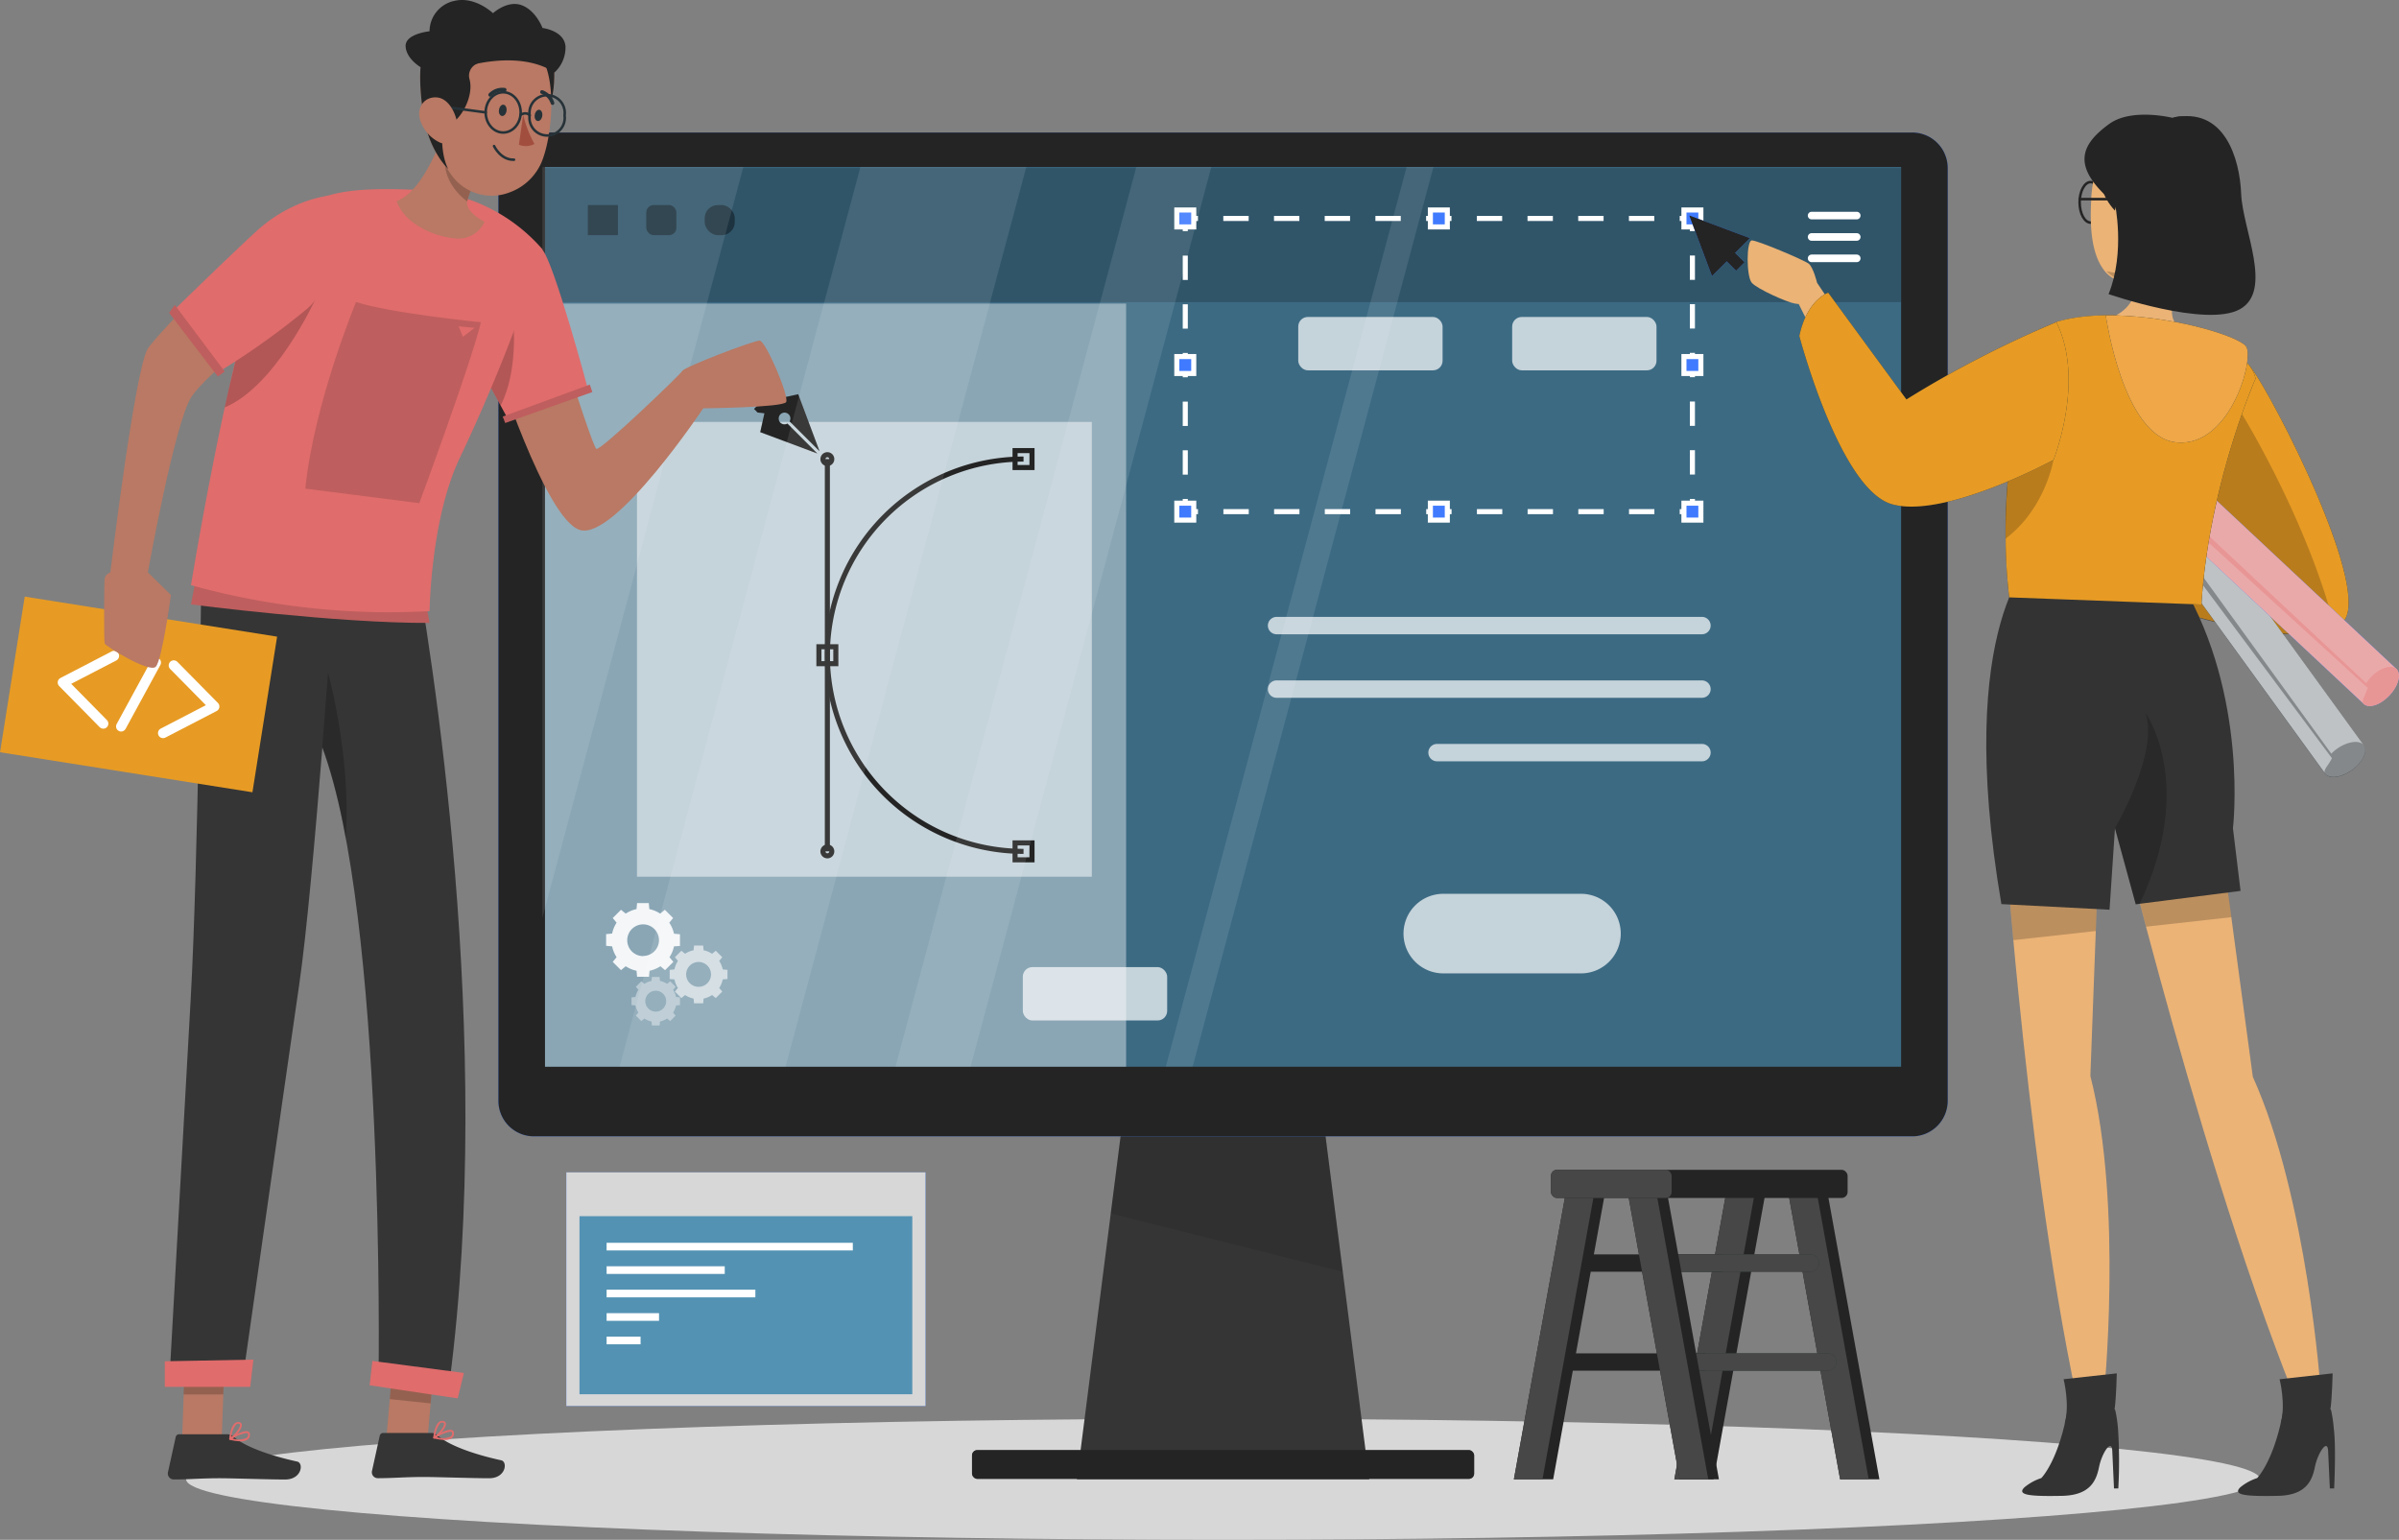 <svg xmlns="http://www.w3.org/2000/svg" viewBox="0 0 473.15 303.73"><rect x="0" y="0" width="473.15" height="303.73" fill="#808080" stroke="none"/><defs><style>.cls-1{fill:#d7d7d7;}.cls-11,.cls-2,.cls-25{fill:#242424;}.cls-3{fill:#474747;}.cls-4{fill:#263238;}.cls-17,.cls-5{fill:#407bff;}.cls-6{fill:#5392b3;}.cls-13,.cls-18,.cls-20,.cls-23,.cls-24,.cls-26,.cls-7{fill:#fff;}.cls-8{fill:#353535;}.cls-26,.cls-9{opacity:0.1;}.cls-12,.cls-22,.cls-28,.cls-9{isolation:isolate;}.cls-10{fill:#3c6a83;}.cls-11,.cls-18{opacity:0.7;}.cls-12,.cls-25{opacity:0.2;}.cls-13,.cls-22{opacity:0.4;}.cls-14,.cls-15,.cls-16,.cls-19,.cls-21,.cls-33,.cls-39,.cls-40{fill:none;}.cls-14,.cls-15,.cls-16,.cls-17,.cls-19,.cls-40{stroke:#fff;}.cls-14,.cls-15,.cls-16,.cls-17,.cls-21,.cls-33{stroke-miterlimit:10;}.cls-15{stroke-dasharray:5 5;}.cls-16{stroke-dasharray:4.8 4.8;}.cls-19,.cls-33,.cls-39,.cls-40{stroke-linecap:round;}.cls-19,.cls-39,.cls-40{stroke-linejoin:round;}.cls-19{stroke-width:1.5px;}.cls-20{opacity:0.5;}.cls-21,.cls-33{stroke:#242424;}.cls-23{opacity:0.9;}.cls-24{opacity:0.6;}.cls-27{fill:#e79b24;}.cls-28{opacity:0.3;}.cls-29{fill:#eaa9a9;}.cls-30{fill:#e89595;}.cls-31{fill:#ebb376;}.cls-32{fill:#333;}.cls-33,.cls-39{stroke-width:0.5px;}.cls-34{fill:#efa748;}.cls-35{fill:#b97964;}.cls-36{fill:#e06c6c;}.cls-37{fill:#bf5e5e;}.cls-38{fill:#a24e3f;}.cls-39{stroke:#263238;}.cls-40{stroke-width:2px;}</style></defs><g id="Layer_2" data-name="Layer 2"><g id="Character_1" data-name="Character 1"><ellipse id="_Path_" data-name="&lt;Path&gt;" class="cls-1" cx="241.22" cy="291.79" rx="204.51" ry="11.94"></ellipse><polygon class="cls-2" points="330.23 291.79 337.97 291.79 348.52 233.52 340.77 233.52 330.23 291.79"></polygon><polygon class="cls-3" points="330.23 291.79 335.86 291.79 346.41 233.52 340.77 233.52 330.23 291.79"></polygon><path class="cls-2" d="M308.4,250.85h31a1.71,1.71,0,0,0,1.71-1.71h0a1.72,1.72,0,0,0-1.71-1.71h-31a1.71,1.71,0,0,0-1.71,1.71h0A1.7,1.7,0,0,0,308.4,250.85Z"></path><path class="cls-2" d="M305,270.36h31a1.71,1.71,0,0,0,1.71-1.71h0a1.72,1.72,0,0,0-1.71-1.71H305a1.72,1.72,0,0,0-1.71,1.71h0A1.71,1.71,0,0,0,305,270.36Z"></path><polygon class="cls-2" points="298.58 291.79 306.33 291.79 316.87 233.52 309.13 233.52 298.58 291.79"></polygon><polygon class="cls-3" points="298.58 291.79 304.22 291.79 314.76 233.52 309.13 233.52 298.58 291.79"></polygon><polygon class="cls-2" points="370.67 291.79 362.92 291.79 352.38 233.52 360.12 233.52 370.67 291.79"></polygon><polygon class="cls-3" points="368.56 291.79 362.92 291.79 352.38 233.52 358.01 233.52 368.56 291.79"></polygon><path class="cls-4" d="M357.05,250.85h-31a1.7,1.7,0,0,1-1.71-1.71h0a1.71,1.71,0,0,1,1.71-1.71h31a1.71,1.71,0,0,1,1.71,1.71h0A1.7,1.7,0,0,1,357.05,250.85Z"></path><path class="cls-4" d="M360.49,270.36h-31a1.71,1.71,0,0,1-1.71-1.71h0a1.72,1.72,0,0,1,1.71-1.71h31a1.72,1.72,0,0,1,1.72,1.71h0A1.71,1.71,0,0,1,360.49,270.36Z"></path><path class="cls-3" d="M357.05,250.85h-31a1.7,1.7,0,0,1-1.71-1.71h0a1.71,1.71,0,0,1,1.71-1.71h31a1.71,1.71,0,0,1,1.71,1.71h0A1.7,1.7,0,0,1,357.05,250.85Z"></path><path class="cls-3" d="M360.49,270.36h-31a1.71,1.71,0,0,1-1.71-1.71h0a1.72,1.72,0,0,1,1.71-1.71h31a1.72,1.72,0,0,1,1.72,1.71h0A1.71,1.71,0,0,1,360.49,270.36Z"></path><polygon class="cls-2" points="339.02 291.79 331.28 291.79 320.73 233.52 328.48 233.52 339.02 291.79"></polygon><polygon class="cls-3" points="336.92 291.79 331.28 291.79 320.73 233.52 326.37 233.52 336.92 291.79"></polygon><rect class="cls-2" x="305.89" y="230.74" width="58.51" height="5.56" rx="1.19"></rect><rect class="cls-3" x="305.89" y="230.74" width="23.8" height="5.56" rx="1.19"></rect><rect class="cls-5" x="111.7" y="231.25" width="70.83" height="46.07"></rect><rect class="cls-1" x="111.7" y="231.25" width="70.83" height="46.07"></rect><rect class="cls-6" x="114.29" y="239.89" width="65.64" height="35.12"></rect><rect class="cls-7" x="119.64" y="245.14" width="48.56" height="1.51"></rect><rect class="cls-7" x="119.64" y="249.77" width="23.3" height="1.51"></rect><rect class="cls-7" x="119.64" y="254.39" width="29.34" height="1.51"></rect><rect class="cls-7" x="119.64" y="259.02" width="10.34" height="1.51"></rect><rect class="cls-7" x="119.64" y="263.65" width="6.7" height="1.51"></rect><polygon class="cls-8" points="270.05 291.79 212.39 291.79 222.16 215.14 260.29 215.14 270.05 291.79"></polygon><polygon class="cls-9" points="264.83 250.85 219.07 239.35 222.16 215.14 260.28 215.14 264.83 250.85"></polygon><path class="cls-5" d="M377.14,26.14H105.3a7,7,0,0,0-7,7v184a7,7,0,0,0,7,7H377.14a7,7,0,0,0,7-7v-184A7,7,0,0,0,377.14,26.14Z"></path><path class="cls-2" d="M377.14,26.14H105.3a7,7,0,0,0-7,7v184a7,7,0,0,0,7,7H377.14a7,7,0,0,0,7-7v-184A7,7,0,0,0,377.14,26.14Z"></path><rect class="cls-10" x="107.49" y="32.95" width="267.46" height="177.46"></rect><rect class="cls-2" x="191.71" y="286.03" width="99.03" height="5.67" rx="1.04"></rect><rect class="cls-11" x="191.71" y="286.03" width="99.03" height="5.67" rx="1.04"></rect><rect class="cls-12" x="107.49" y="33.15" width="267.46" height="26.45"></rect><rect class="cls-13" x="107.49" y="59.88" width="114.61" height="150.53"></rect><polyline class="cls-14" points="333.79 98.42 333.79 100.92 331.29 100.92"></polyline><line class="cls-15" x1="326.29" y1="100.92" x2="238.77" y2="100.92"></line><polyline class="cls-14" points="236.27 100.92 233.77 100.92 233.77 98.42"></polyline><line class="cls-16" x1="233.77" y1="93.62" x2="233.77" y2="47.99"></line><polyline class="cls-14" points="233.77 45.59 233.77 43.09 236.27 43.09"></polyline><line class="cls-15" x1="241.27" y1="43.09" x2="328.79" y2="43.09"></line><polyline class="cls-14" points="331.29 43.09 333.79 43.09 333.79 45.59"></polyline><line class="cls-16" x1="333.79" y1="50.4" x2="333.79" y2="96.02"></line><rect class="cls-17" x="332.12" y="41.42" width="3.34" height="3.34"></rect><rect class="cls-17" x="332.12" y="99.25" width="3.34" height="3.34"></rect><rect class="cls-17" x="232.1" y="41.42" width="3.34" height="3.34"></rect><rect class="cls-17" x="232.1" y="99.25" width="3.34" height="3.34"></rect><rect class="cls-17" x="282.11" y="41.42" width="3.34" height="3.34"></rect><rect class="cls-17" x="282.11" y="99.25" width="3.34" height="3.34"></rect><rect class="cls-17" x="332.12" y="70.33" width="3.34" height="3.34"></rect><rect class="cls-17" x="232.1" y="70.33" width="3.34" height="3.34"></rect><rect class="cls-18" x="298.24" y="62.52" width="28.47" height="10.53" rx="1.89"></rect><rect class="cls-18" x="256.05" y="62.52" width="28.47" height="10.53" rx="1.89"></rect><rect class="cls-18" x="201.73" y="190.76" width="28.47" height="10.53" rx="1.89"></rect><line class="cls-19" x1="357.3" y1="42.52" x2="366.2" y2="42.52"></line><line class="cls-19" x1="357.3" y1="46.74" x2="366.2" y2="46.74"></line><line class="cls-19" x1="357.3" y1="50.96" x2="366.2" y2="50.96"></line><rect class="cls-20" x="125.63" y="83.22" width="89.71" height="89.71"></rect><line class="cls-21" x1="163.18" y1="90.55" x2="163.18" y2="167.93"></line><path class="cls-21" d="M201.87,167.93h0a38.69,38.69,0,0,1-38.69-38.69h0a38.69,38.69,0,0,1,38.69-38.69h0"></path><rect class="cls-21" x="200.2" y="88.88" width="3.34" height="3.34"></rect><rect class="cls-21" x="200.2" y="166.26" width="3.34" height="3.34"></rect><rect class="cls-21" x="161.51" y="127.57" width="3.34" height="3.34"></rect><path class="cls-21" d="M164.05,90.55a.87.87,0,1,1-.87-.86A.87.87,0,0,1,164.05,90.55Z"></path><path class="cls-21" d="M164.05,167.93a.87.87,0,1,1-.87-.86A.87.87,0,0,1,164.05,167.93Z"></path><path class="cls-18" d="M311.81,192H284.66a7.85,7.85,0,0,1-7.85-7.85h0a7.85,7.85,0,0,1,7.85-7.85h27.15a7.85,7.85,0,0,1,7.85,7.85h0A7.85,7.85,0,0,1,311.81,192Z"></path><path class="cls-18" d="M335.68,125.11h-83.9a1.72,1.72,0,0,1-1.72-1.71h0a1.72,1.72,0,0,1,1.72-1.72h83.9a1.72,1.72,0,0,1,1.71,1.72h0A1.72,1.72,0,0,1,335.68,125.11Z"></path><path class="cls-18" d="M335.68,137.64h-83.9a1.72,1.72,0,0,1-1.72-1.72h0a1.72,1.72,0,0,1,1.72-1.71h83.9a1.72,1.72,0,0,1,1.71,1.71h0A1.72,1.72,0,0,1,335.68,137.64Z"></path><path class="cls-18" d="M335.68,150.17H283.42a1.72,1.72,0,0,1-1.71-1.72h0a1.71,1.71,0,0,1,1.71-1.71h52.26a1.71,1.71,0,0,1,1.71,1.71h0A1.72,1.72,0,0,1,335.68,150.17Z"></path><rect class="cls-22" x="115.94" y="40.45" width="5.93" height="5.93"></rect><rect class="cls-22" x="127.47" y="40.45" width="5.93" height="5.93" rx="1.44"></rect><rect class="cls-22" x="138.99" y="40.45" width="5.93" height="5.93" rx="2.57"></rect><path class="cls-23" d="M134.11,186.59v-2.31l-1.18-.11A6.15,6.15,0,0,0,132,182l.76-.92-1.63-1.63-.92.76a6.15,6.15,0,0,0-2.14-.89l-.11-1.19h-2.31l-.11,1.19a6.18,6.18,0,0,0-2.13.89l-.93-.76-1.63,1.63.76.92a6.13,6.13,0,0,0-.88,2.14l-1.19.11v2.31l1.19.11a6.16,6.16,0,0,0,.88,2.13l-.76.93,1.63,1.63.93-.77a6.18,6.18,0,0,0,2.13.89l.11,1.19H128l.11-1.19a6.15,6.15,0,0,0,2.14-.89l.92.77,1.63-1.63-.76-.93a6.18,6.18,0,0,0,.89-2.13Zm-7.26,2a3.13,3.13,0,1,1,3.12-3.13A3.13,3.13,0,0,1,126.85,188.56Z"></path><path class="cls-24" d="M143.48,193.11V191.3l-.94-.09a4.65,4.65,0,0,0-.69-1.67l.6-.73-1.28-1.28-.73.6a4.65,4.65,0,0,0-1.67-.69l-.08-.93h-1.81l-.09.93a4.65,4.65,0,0,0-1.67.69l-.73-.6-1.28,1.28.6.73a4.65,4.65,0,0,0-.69,1.67l-.94.09v1.81l.94.08a4.7,4.7,0,0,0,.69,1.68l-.6.72,1.28,1.28.73-.6a4.86,4.86,0,0,0,1.67.7l.09.93h1.81l.08-.93a4.86,4.86,0,0,0,1.67-.7l.73.6,1.28-1.28-.6-.72a4.7,4.7,0,0,0,.69-1.68Zm-5.7,1.54a2.45,2.45,0,1,1,2.45-2.45A2.45,2.45,0,0,1,137.78,194.65Z"></path><path class="cls-13" d="M134.11,198.25v-1.52l-.78-.08a4,4,0,0,0-.58-1.4l.5-.61-1.07-1.08-.61.51a4.1,4.1,0,0,0-1.41-.59l-.07-.78h-1.52l-.07.78a4.1,4.1,0,0,0-1.41.59l-.6-.51-1.08,1.08.5.61a4.23,4.23,0,0,0-.58,1.4l-.78.08v1.52l.78.07a4.23,4.23,0,0,0,.58,1.4l-.5.61,1.08,1.08.6-.51a4.1,4.1,0,0,0,1.41.59l.07.78h1.52l.07-.78a4.1,4.1,0,0,0,1.41-.59l.61.51,1.07-1.08-.5-.61a4,4,0,0,0,.58-1.4Zm-4.78,1.29a2.06,2.06,0,1,1,2.06-2A2.05,2.05,0,0,1,129.33,199.54Z"></path><polygon class="cls-5" points="333.17 42.5 337.65 54.46 345.13 46.97 333.17 42.5"></polygon><rect class="cls-5" x="340.21" y="48.09" width="2.36" height="5.24" transform="translate(64.13 256.25) rotate(-45)"></rect><polygon class="cls-2" points="345.13 46.97 333.17 42.5 337.65 54.46 340.56 51.55 342.41 53.4 344.07 51.73 342.22 49.88 345.13 46.97"></polygon><path class="cls-2" d="M149.94,85.24l11.26,4.21-5.9-5.9a1.16,1.16,0,0,1-1.39-.17,1.18,1.18,0,0,1,0-1.65,1.16,1.16,0,0,1,1.65,0,1.14,1.14,0,0,1,.18,1.38l5.9,5.9-4.21-11.25-3.73.82-.14-1.34-.71-.71-4.13,4.13.7.71,1.35.14Z"></path><path class="cls-25" d="M149.94,85.24l11.26,4.21-5.9-5.9a1.16,1.16,0,0,1-1.39-.17,1.18,1.18,0,0,1,0-1.65,1.16,1.16,0,0,1,1.65,0,1.14,1.14,0,0,1,.18,1.38l5.9,5.9-4.21-11.25-3.73.82-.14-1.34-.71-.71-4.13,4.13.7.71,1.35.14Z"></path><polygon class="cls-26" points="146.61 32.95 106.97 181.06 106.97 32.95 146.61 32.95"></polygon><polygon class="cls-26" points="202.42 32.95 154.93 210.41 122.21 210.41 169.69 32.95 202.42 32.95"></polygon><polygon class="cls-26" points="238.91 32.95 191.42 210.41 176.62 210.41 224.11 32.95 238.91 32.95"></polygon><polygon class="cls-26" points="282.72 32.95 235.22 210.41 229.93 210.41 277.42 32.95 282.72 32.95"></polygon><path class="cls-4" d="M443.63,72.1c3.74,4.32,22.79,41,19.11,49.58s-34.2-1.31-34.2-1.31l1.82-12.09s11.86.42,13-.7-16.05-18.29-16.05-18.29Z"></path><path class="cls-27" d="M462.74,121.69a4.58,4.58,0,0,1-2.22,2.25l0,0c-.18.1-.4.19-.61.28l-.08,0a4.94,4.94,0,0,1-.58.2,13.37,13.37,0,0,1-2.64.55l-.77.07c-.38,0-.76.06-1.15.07l-1,0c-10.23,0-25.11-4.8-25.11-4.8l1.82-12.1s11.86.42,13-.71c.27-.27-.54-1.49-1.92-3.19l0,0c-3.35-4.13-10.07-11-12.84-13.8l-1.26-1.27L443.63,72.1C447.37,76.42,466.42,113.11,462.74,121.69Z"></path><path class="cls-12" d="M460.52,123.94l0,0c-.18.1-.4.19-.61.28l-.08,0a4.94,4.94,0,0,1-.58.2,13.37,13.37,0,0,1-2.64.55l-.77.07c-.38,0-.76.06-1.15.07l-1,0c-10.23,0-25.11-4.8-25.11-4.8l1.82-12.1s13.35,1.13,14.49,0l0,0c.21-.45-1.27-1.94-3.45-3.85l0,0c-3.35-4.13-10.07-11-12.84-13.8l7.72-8.25,5.87-.63S455.14,102.68,460.52,123.94Z"></path><path class="cls-4" d="M405.15,70.9c-2.12,1.53-3.16,3.7-2.33,4.85l55.74,76.84c.83,1.15,3.22.84,5.33-.7s3.16-3.7,2.33-4.85L410.48,70.2C409.65,69.05,407.26,69.36,405.15,70.9Z"></path><path class="cls-18" d="M410.48,70.2,466.21,147c.83,1.14-.21,3.32-2.32,4.85s-4.5,1.84-5.33.7L402.83,75.75a2.4,2.4,0,0,1,.2-2.56,5.93,5.93,0,0,1,1.06-1.38,7.32,7.32,0,0,1,1.06-.91C407.26,69.37,409.65,69.05,410.48,70.2Z"></path><path class="cls-28" d="M466.21,147c.83,1.14-.21,3.32-2.32,4.85s-4.5,1.84-5.33.7c-.46-.63.7-1.59,1.36-3L403,73.19a5.93,5.93,0,0,1,1.06-1.38l55.74,76.85a8.54,8.54,0,0,1,1.05-.92C463,146.21,465.38,145.9,466.21,147Z"></path><path class="cls-5" d="M398.24,68.76c-1.78,1.91-2.39,4.24-1.36,5.21l69.3,64.88c1,1,3.32.2,5.11-1.7s2.39-4.24,1.36-5.21l-69.3-64.88C402.31,66.1,400,66.86,398.24,68.76Z"></path><path class="cls-29" d="M403.35,67.07l69.29,64.87c1,1,.43,3.3-1.36,5.21s-4.06,2.66-5.1,1.69L396.89,74a2.4,2.4,0,0,1-.29-2.55,6.09,6.09,0,0,1,.78-1.55,8.44,8.44,0,0,1,.86-1.1C400,66.86,402.31,66.1,403.35,67.07Z"></path><path class="cls-30" d="M472.64,131.94c1,1,.43,3.3-1.36,5.21s-4.06,2.66-5.1,1.69c-.57-.53.38-1.69.78-3.17L396.6,71.41a6.09,6.09,0,0,1,.78-1.55l69.3,64.89a8.72,8.72,0,0,1,.86-1.11C469.32,131.74,471.61,131,472.64,131.94Z"></path><path class="cls-31" d="M414.9,275.82l-5.29.08c-5.36-25.22-9.16-56.43-11.52-80-.37-3.69-.71-7.18-1-10.44-.13-1.55-.27-3-.4-4.47-.63-7.08-1.06-12.69-1.33-16.16-.19-2.53-.28-3.93-.28-3.93h19.09L414,165.8l-.59,16-.06,1.84-.4,10.6-.67,18C418.81,237.74,414.9,275.82,414.9,275.82Z"></path><path class="cls-31" d="M457.72,274.47l-5.2,1c-10.41-26-20.19-59.34-26.55-82.62-1-3.61-1.88-7-2.7-10,0-.16-.07-.31-.11-.45-1.61-6.08-2.84-10.92-3.61-14-.59-2.41-.92-3.72-.92-3.72l18.82-3.25,1.06,7.91,1.58,11.62.3,2.28,1.07,7.92,2.86,21.24C455.1,236.28,457.72,274.47,457.72,274.47Z"></path><path class="cls-12" d="M440.09,180.91l-16.82,1.88c0-.16-.07-.31-.11-.45-1.61-6.08-2.84-10.92-3.61-14l19,.94Z"></path><path class="cls-12" d="M414,165.8l-.59,16-.06,1.84-16.25,1.8c-.13-1.55-.27-3-.4-4.47-.63-7.08-1.06-12.69-1.33-16.16Z"></path><path class="cls-32" d="M399.3,293.35a10.21,10.21,0,0,1,3.3-1.8h0s3.6-3.57,5.33-14.31l4.71-1.23a4,4,0,0,1,4.28,1.68,2,2,0,0,1,.3.61,27.7,27.7,0,0,1,.51,3.49,97.39,97.39,0,0,1,.06,11.8h-.85l-.34-7.41c-.12-2.51-2.05.44-2.6,3.15s-1.72,5.58-7.23,5.72C400.34,295.18,397.67,294.92,399.3,293.35Z"></path><path class="cls-32" d="M417.09,277.77c.31-2.51.4-6.88.4-6.88L407,272.05s1.27,5,.22,8.7C412.52,279.37,417.09,277.77,417.09,277.77Z"></path><path class="cls-32" d="M441.87,293.35a10.21,10.21,0,0,1,3.3-1.8h0s3.6-3.57,5.33-14.31l4.71-1.23a4,4,0,0,1,4.28,1.68,2.31,2.31,0,0,1,.3.61,27.67,27.67,0,0,1,.5,3.49c.48,3.64.07,11.8.07,11.8h-.85l-.34-7.41c-.12-2.51-2.05.44-2.6,3.15s-1.72,5.58-7.23,5.72C442.91,295.18,440.24,294.92,441.87,293.35Z"></path><path class="cls-32" d="M459.66,277.77c.31-2.51.4-6.88.4-6.88l-10.46,1.16s1.27,5,.22,8.7C455.09,279.37,459.66,277.77,459.66,277.77Z"></path><path class="cls-32" d="M441.9,175.73,422,178.27l-.77.1-4.1-15-1.07,16.07-21.33-1.11c-9.5-55.77,6.74-68.94,6.74-68.94l28.93,5.82c13.11,22.27,10,48.16,10,48.16Z"></path><path class="cls-33" d="M414.5,39.91c0,2.19-1,4-2.17,4s-2.17-1.77-2.17-4,1-4,2.17-4S414.5,37.72,414.5,39.91Z"></path><path class="cls-31" d="M428.79,53.19a2.07,2.07,0,0,1-.25.19,11.45,11.45,0,0,1-4,2c-4.28,1-7.2.41-9.1-1.53h0c-2.67-2.9-3.34-8-3-14.24a23.16,23.16,0,0,1,1.35-7.23s0-.1,0-.11.07-.19.11-.27a8.44,8.44,0,0,1,6.22-5.16,17.25,17.25,0,0,1,3.66-.41C435.88,26.27,438.05,46.29,428.79,53.19Z"></path><path class="cls-12" d="M428.54,53.38a11.34,11.34,0,0,1-4,1.81c-4.28,1-7.2.26-9.1-1.71a12,12,0,0,0,7.66-.62C424.8,52.06,426.72,52.47,428.54,53.38Z"></path><path class="cls-31" d="M429.76,64.29c.75,3.45-3.71,4.85-3.71,4.85-7.29-3.12-8.64-7-8.64-7C423.49,59,421.73,50,421.73,50l1.24.61,8.68,1.7s-2.41,4.63-2.73,5.68c0,0,0,0,0,0C427.28,63.53,429.76,64.29,429.76,64.29Z"></path><path class="cls-2" d="M413.78,32.27s-.67,8.47,7.36,12.11c0,0,3.45,8.81,8.53,8.93,6.92.17,13-9.68,10.62-19.71C437.18,20.59,417.48,19.53,413.78,32.27Z"></path><path class="cls-31" d="M417.08,42c0-1.32,1.06-3.54,3.12-3.24s3.3,5.55-1.92,6.72C417.53,45.6,417.07,44.71,417.08,42Z"></path><path class="cls-2" d="M428.54,23.26s-8.09-2.05-12.56,1.2c-5.22,3.8-7.2,7.73-1,13.82,0,0,13.58-4.4,18.09-3.46a49.18,49.18,0,0,1,7.74,2.24C441.74,28.1,433.05,21.43,428.54,23.26Z"></path><path class="cls-2" d="M417.08,39.91s2.16,9.77-1.21,18.1c0,0,19.2,6.65,25.87,3s.56-15.76.28-22.77-3.32-17.35-13.48-15S417.08,39.91,417.08,39.91Z"></path><line class="cls-33" x1="410.16" y1="39.28" x2="418.27" y2="39.28"></line><path class="cls-12" d="M422,178.27l-.77.1-4.1-15s8.78-15,6-22.79C423.56,141.13,433,155.14,422,178.27Z"></path><path class="cls-4" d="M405.56,63.54s9.65-3.45,24.2.75,15.09,10.4,15.09,10.4-9.22,20.89-10.67,44.55l-37.91-1.42S391.75,84.44,405.56,63.54Z"></path><path class="cls-27" d="M444.85,74.69s-9.22,20.89-10.67,44.55l-37.91-1.41a103.22,103.22,0,0,1-.7-11.56,113.15,113.15,0,0,1,1.06-17c1.27-8.75,3.87-18.1,8.93-25.75,0,0,9.65-3.44,24.2.76S444.85,74.69,444.85,74.69Z"></path><path class="cls-12" d="M405,90.72s-1.58,9.62-9.47,15.55a113.15,113.15,0,0,1,1.06-17Z"></path><path class="cls-31" d="M363.16,62.88l-4.78-7.09s-.74-3.08-1.66-3.79-10.11-4.6-11.21-4.58-1.1,7.15,0,8.37,6.89,3.81,8.41,4.07.78,0,.78,0l4.23,8.43Z"></path><path class="cls-4" d="M405.56,63.54A207.47,207.47,0,0,0,376,78.79L360.58,57.74s-4.16,1.29-5.7,8.53c0,0,7.93,30.18,18.22,33.17S405,90.72,405,90.72,411.32,75,405.56,63.54Z"></path><path class="cls-27" d="M405.56,63.54A207.47,207.47,0,0,0,376,78.79L360.58,57.74s-4.16,1.29-5.7,8.53c0,0,7.93,30.18,18.22,33.17S405,90.72,405,90.72,411.32,75,405.56,63.54Z"></path><path class="cls-4" d="M415.32,62.21s3.37,24.09,14,25.06,15.44-16.82,13.63-19S427.44,62.05,415.32,62.21Z"></path><path class="cls-34" d="M415.32,62.21s3.37,24.09,14,25.06,15.44-16.82,13.63-19S427.44,62.05,415.32,62.21Z"></path><g id="_Group_" data-name="&lt;Group&gt;"><polygon class="cls-35" points="35.92 283.8 43.73 283.8 44.38 265.71 36.56 265.71 35.92 283.8"></polygon><path class="cls-8" d="M44.82,282.9H35.33a.69.69,0,0,0-.67.53l-1.54,7a1.17,1.17,0,0,0,1.15,1.39c3.07,0,5.3-.24,9.16-.24,2.37,0,9.53.25,12.81.25s3.71-3.24,2.37-3.54c-6-1.31-10.55-3.13-12.48-4.86A1.88,1.88,0,0,0,44.82,282.9Z"></path><path class="cls-36" d="M45.35,284a.19.19,0,0,1-.14-.16.18.18,0,0,1,.09-.18c.28-.18,2.81-1.73,3.67-1.28a.57.57,0,0,1,.32.52,1.11,1.11,0,0,1-.39,1,2.35,2.35,0,0,1-1.5.4A9.47,9.47,0,0,1,45.35,284Zm.54-.26a3.77,3.77,0,0,0,2.78-.14.77.77,0,0,0,.25-.67c0-.14-.07-.21-.12-.21a.39.39,0,0,0-.24-.05A7.39,7.39,0,0,0,45.89,283.72Z"></path><path class="cls-36" d="M45.3,284a.22.22,0,0,1-.09-.17c0-.11.2-2.36,1.11-3.09a1,1,0,0,1,.78-.24.61.61,0,0,1,.6.49c.16.82-1.4,2.54-2.21,3H45.4A.17.17,0,0,1,45.3,284Zm1.26-3a4.35,4.35,0,0,0-.93,2.44c.81-.6,1.8-1.91,1.7-2.41,0-.05,0-.19-.27-.19H47A.62.62,0,0,0,46.56,281Z"></path><polygon class="cls-12" points="36.56 265.72 44.38 265.72 44.04 275.05 36.22 275.05 36.56 265.72"></polygon><polygon class="cls-35" points="76.14 284.39 84.2 285.24 85.72 267.85 77.66 267 76.14 284.39"></polygon><path class="cls-8" d="M85.06,282.65H75.57a.69.69,0,0,0-.67.53l-1.54,7a1.17,1.17,0,0,0,1.15,1.39c3.07,0,5.3-.24,9.16-.24,2.37,0,9.53.25,12.81.25s3.71-3.24,2.37-3.54c-6-1.31-10.55-3.13-12.48-4.86A1.92,1.92,0,0,0,85.06,282.65Z"></path><path class="cls-36" d="M85.59,283.73a.19.19,0,0,1-.14-.16.19.19,0,0,1,.09-.18c.28-.18,2.81-1.73,3.67-1.28a.57.57,0,0,1,.32.52,1.11,1.11,0,0,1-.39,1,2.35,2.35,0,0,1-1.5.4A9.47,9.47,0,0,1,85.59,283.73Zm.54-.26a3.77,3.77,0,0,0,2.78-.14.75.75,0,0,0,.25-.66c0-.15-.07-.22-.12-.22a.39.39,0,0,0-.24-.05A7.57,7.57,0,0,0,86.13,283.47Z"></path><path class="cls-36" d="M85.54,283.77a.22.22,0,0,1-.09-.17c0-.11.2-2.35,1.11-3.09a1,1,0,0,1,.78-.24.61.61,0,0,1,.6.49c.16.82-1.4,2.54-2.21,3h-.09A.17.17,0,0,1,85.54,283.77Zm1.26-3a4.35,4.35,0,0,0-.93,2.44c.81-.6,1.8-1.9,1.7-2.41,0-.05,0-.19-.27-.19h-.09A.62.62,0,0,0,86.8,280.73Z"></path><polygon class="cls-12" points="77.66 267 85.72 267.85 84.93 276.82 76.87 275.97 77.66 267"></polygon><path class="cls-8" d="M39.79,107H81.24c3.94,21.53,16.28,97.7,7.43,165.56l-14-1.74s1.3-90.09-11.09-123.4c-1.42,17.83-3.11,36.79-4.58,46.88-3.61,24.84-11.33,79.13-11.33,79.13H33.34s2.92-52,4.27-76.37C39.09,170.55,39.73,112.45,39.79,107Z"></path><polygon class="cls-36" points="90.27 275.83 72.9 273.25 73.44 268.44 91.5 270.81 90.27 275.83"></polygon><polygon class="cls-36" points="49.35 273.55 32.5 273.55 32.5 268.51 49.98 268.18 49.35 273.55"></polygon><path class="cls-12" d="M63.55,147.42a112.83,112.83,0,0,1,4.63,17.94c1.16-15.87-3.48-32.69-3.48-32.69Z"></path><path class="cls-37" d="M38.61,114.22l-.94,5s29,3.75,47.05,3.65l-.62-3.45Z"></path><path class="cls-35" d="M97.5,70.84s10,31.63,16.89,33.7,24.31-24,24.31-24,15.64-.15,16.34-1.22S151,67.2,149.83,67.18s-14.75,5.13-15.28,6S118.39,89,117.63,88.54,111,69.3,111,69.3Z"></path><path class="cls-35" d="M140.7,78.84l.37-.09-.18-.12A1.24,1.24,0,0,1,140.7,78.84Z"></path><path class="cls-36" d="M91.8,67.18,93,69.44,98.74,80l1.18,2.17,16-5.57s-6.65-24.87-9-27.41Z"></path><path class="cls-12" d="M93,69.44,98.74,80c3.52-6.94,2.5-16.43,2.5-16.43Z"></path><path class="cls-36" d="M107,49.19A34,34,0,0,0,82.84,37.48c-15.7-.74-20.63.82-26.37,5.94-8.39,7.49-18.8,72-18.8,72a145.7,145.7,0,0,0,47.06,5.12s.19-17.91,5.85-30A335.07,335.07,0,0,0,107,49.19Z"></path><path class="cls-37" d="M70.22,59.57s-8.34,20.12-10,36.81l22.47,2.87S92.77,72.07,94.85,63.57C94.85,63.57,76.9,61.77,70.22,59.57Z"></path><polygon class="cls-36" points="90.46 64.36 93.59 64.67 91.29 66.44 90.46 64.36"></polygon><path class="cls-35" d="M78.23,39.65c1.69,4.86,8,7.07,11.33,7.35a5.63,5.63,0,0,0,6-3.25s-3.79-1.88-3.41-4a9.87,9.87,0,0,1,1.56-3.61A20.11,20.11,0,0,1,95,34.35L89,21.35C87.59,27,83.45,37.84,78.23,39.65Z"></path><path class="cls-12" d="M88.7,27.39c-2.89,6.3,1.2,10.68,3.46,12.35a9.87,9.87,0,0,1,1.56-3.61Z"></path><path class="cls-35" d="M109,10.5s1.94,10.72-3.65,15S99.23,9.79,99.23,9.79Z"></path><path class="cls-2" d="M109,10.5s1.94,10.72-3.65,15S99.23,9.79,99.23,9.79Z"></path><path class="cls-35" d="M89.05,34.54A9.76,9.76,0,0,0,100.37,38a10.88,10.88,0,0,0,6.07-5.23,8.39,8.39,0,0,0,.48-1.05c2.63-6.65,3.22-22.9-3.88-22.29-5.81.5-11.51-1.3-14.48,3.73a10.44,10.44,0,0,0-1.46,4.7C86.46,25.57,85.73,30.08,89.05,34.54Z"></path><path class="cls-4" d="M98.42,21.65c-.13.62.17,1.18.58,1.23s.81-.4.9-1-.17-1.18-.58-1.23S98.52,21,98.42,21.65Z"></path><path class="cls-4" d="M105.47,22.65c-.13.61.18,1.18.58,1.23s.81-.4.9-1-.17-1.18-.58-1.23S105.56,22.06,105.47,22.65Z"></path><path class="cls-38" d="M103.19,22.64a22.53,22.53,0,0,0,2.22,5.76,3.63,3.63,0,0,1-3.07.14Z"></path><path class="cls-4" d="M96.56,19.06a.39.39,0,0,0,.37-.09,3,3,0,0,1,2.52-.9.36.36,0,0,0,.44-.28.37.37,0,0,0-.28-.44h0a3.68,3.68,0,0,0-3.19,1.09.37.37,0,0,0,0,.52h0A.38.38,0,0,0,96.56,19.06Z"></path><path class="cls-4" d="M108.85,20.65a.38.38,0,0,0,.21.05.38.38,0,0,0,.25-.46h0A3.67,3.67,0,0,0,107,17.8a.36.36,0,0,0-.45.26h0a.37.37,0,0,0,.26.45h0a3,3,0,0,1,1.82,1.95A.38.38,0,0,0,108.85,20.65Z"></path><path class="cls-39" d="M97.44,28.81s1.3,2.79,3.94,2.69"></path><path class="cls-35" d="M94.07,9.1l.1,3.44a2.54,2.54,0,0,0-1.57,3.07c.83,3-1.2,7.23-3.56,8.79,0,0,0-1.24-1-1s-1.39,6.66.36,9.93c0,0-3.73-3.44-4.84-10.36-1-6.41-.85-10.47.06-13.53Z"></path><path class="cls-2" d="M94.07,9.1l.1,3.44a2.54,2.54,0,0,0-1.57,3.07c.83,3-1.2,7.23-3.56,8.79,0,0,0-1.24-1-1s-1.39,6.66.36,9.93c0,0-3.73-3.44-4.84-10.36-1-6.41-.85-10.47.06-13.53Z"></path><path class="cls-2" d="M82.92,13.23a35.83,35.83,0,0,0,11.25-.69c10.63-2.12,15.15,1.79,15.15,1.79a6.69,6.69,0,0,0,2.21-5.23C111.22,6,107,5.52,107,5.52s-1.28-3.44-4.1-4.49S97.23,2.6,97.23,2.6,93.72-.79,89.63.17a6.16,6.16,0,0,0-4.91,6S79.92,6.64,80,9.1,82.92,13.23,82.92,13.23Z"></path><ellipse class="cls-39" cx="99.24" cy="22.17" rx="3.45" ry="3.97"></ellipse><path class="cls-39" d="M111.35,22.75a3.48,3.48,0,1,1-6.89,0,3.48,3.48,0,1,1,6.89,0Z"></path><path class="cls-39" d="M102.68,22.64s1.11-.7,1.78.11"></path><path class="cls-39" d="M95.79,22.17l-6.05-.81a3,3,0,0,0-2.22.6l-.26.21"></path><path class="cls-35" d="M82.86,23.67A7.41,7.41,0,0,0,86.52,28c2.31,1.15,4-.79,3.73-3.23-.22-2.17-1.66-5.44-4.19-5.56S82.15,21.38,82.86,23.67Z"></path><path class="cls-12" d="M44.32,80.36c10-4.13,17.82-21.21,17.82-21.21l-5.65-3.42L48.81,61.9c-.23.84-.46,1.7-.69,2.57-1,3.91-2,8.08-3,12.3C44.85,78,44.58,79.17,44.32,80.36Z"></path><polygon class="cls-37" points="99.15 82.17 116.33 75.86 116.82 77.33 99.64 83.44 99.15 82.17"></polygon><rect class="cls-27" x="2.12" y="121.44" width="50.4" height="31.08" transform="translate(21.8 -2.59) rotate(9.01)"></rect><polyline class="cls-40" points="22.49 129.38 12.38 134.62 20.37 142.73"></polyline><polyline class="cls-40" points="32.16 144.6 42.27 139.36 34.27 131.25"></polyline><line class="cls-40" x1="23.89" y1="143.29" x2="30.75" y2="130.69"></line><path class="cls-35" d="M50.53,46.17S31.77,65,29.21,68.66s-7.45,44.24-7.45,44.24-1,.36-1.12,1.23-.17,12.27,0,12.8,8.8,5.86,10.07,4.59,3-14.17,3-14.17l-4.55-4.45S34.51,83,37.82,78.18,54.8,63,54.8,63Z"></path><path class="cls-36" d="M65,38.59c2.73,5.79.65,18-4.39,22.28A147.79,147.79,0,0,1,43.7,73l-9.22-12s9.79-9.55,15.72-15.06C57.41,39.16,65,38.59,65,38.59Z"></path><polygon class="cls-37" points="34.48 60.15 33.35 61.7 42.96 74.27 44.32 73.29 34.48 60.15"></polygon></g></g></g></svg>